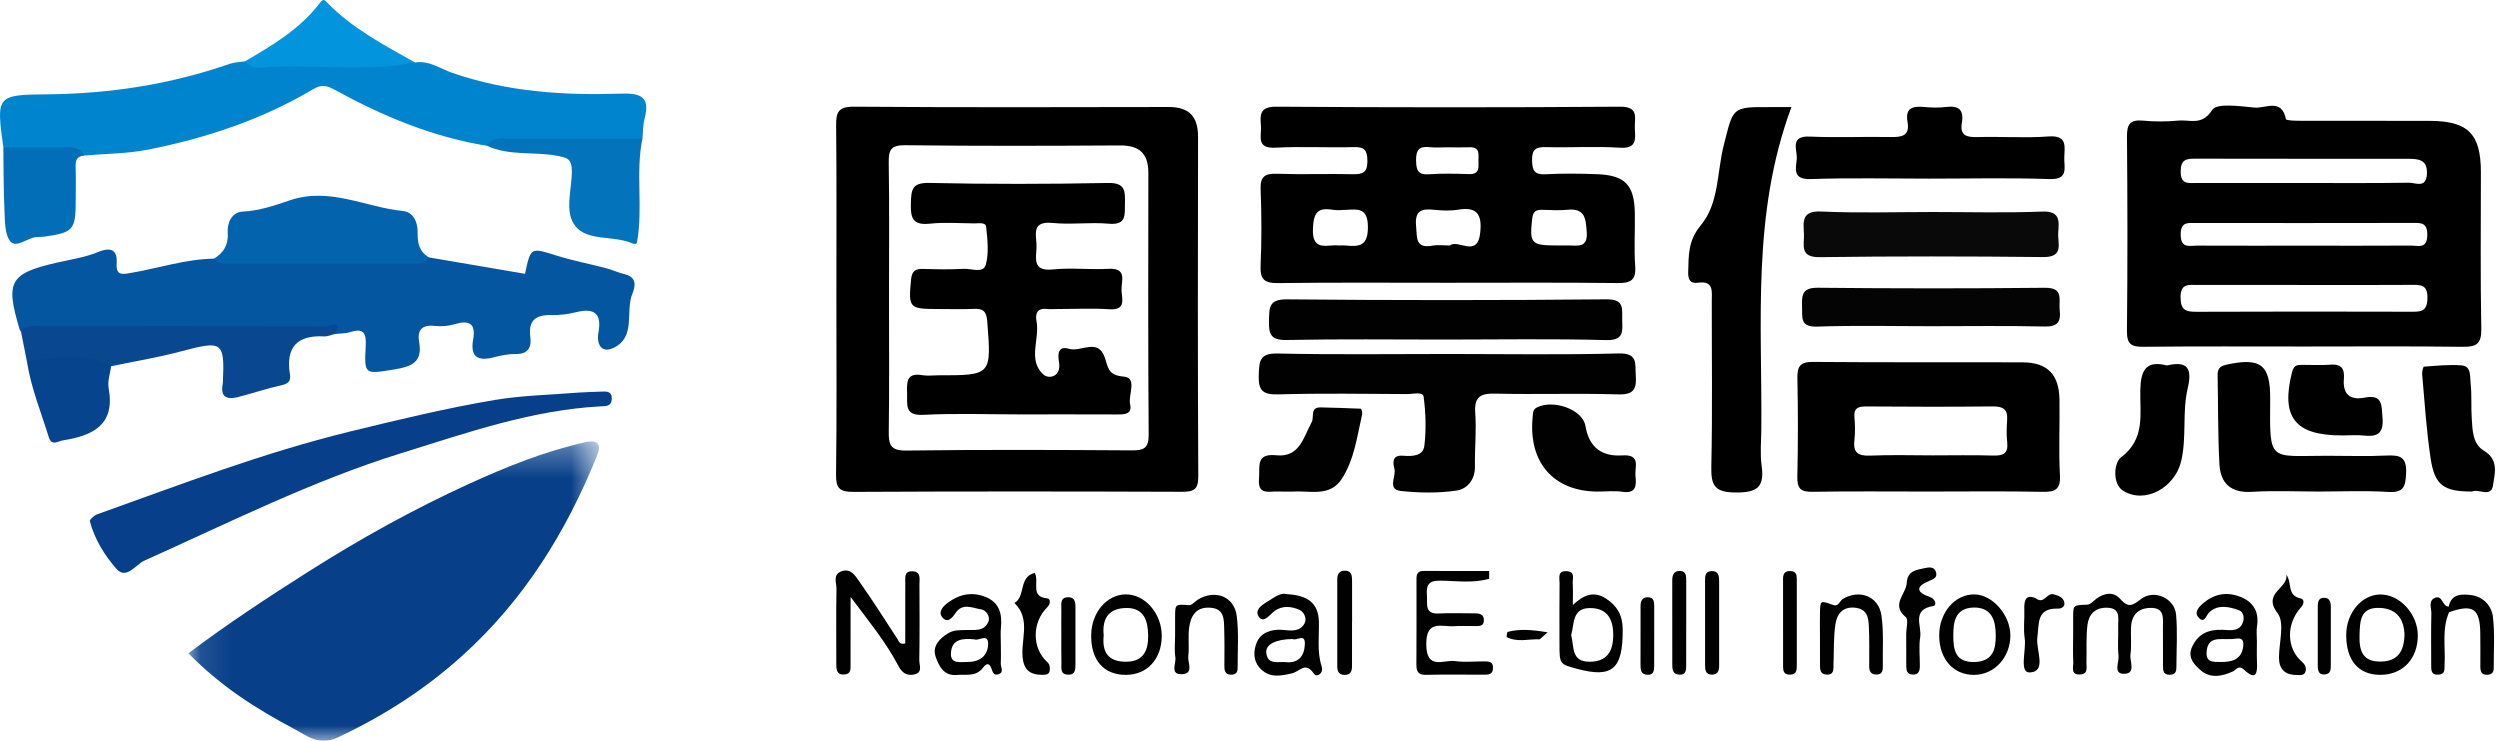 <?xml version="1.0" encoding="UTF-8"?>
<svg width="81px" height="24px" viewBox="0 0 81 24" version="1.1" xmlns="http://www.w3.org/2000/svg" xmlns:xlink="http://www.w3.org/1999/xlink">
    <!-- Generator: Sketch 60 (88103) - https://sketch.com -->
    <title>编组</title>
    <desc>Created with Sketch.</desc>
    <defs>
        <polygon id="path-1" points="0.104 0.302 13.407 0.302 13.407 10 0.104 10"></polygon>
    </defs>
    <g id="页面-1" stroke="none" stroke-width="1" fill="none" fill-rule="evenodd">
        <g id="-" transform="translate(-400, -4837)">
            <g id="编组" transform="translate(400, 4837)">
                <g transform="translate(6, 14)">
                    <mask id="mask-2" fill="white">
                        <use xlink:href="#path-1"></use>
                    </mask>
                    <g id="Clip-2"></g>
                    <path d="M0.104,7.166 C1.359,6.223 2.659,5.367 3.973,4.533 C5.656,3.464 7.396,2.498 9.21,1.67 C10.421,1.118 11.652,0.622 12.957,0.329 C13.39,0.231 13.49,0.406 13.343,0.769 C12.342,3.24 10.974,5.45 8.964,7.258 C7.757,8.345 6.434,9.189 4.971,9.882 C4.328,10.187 3.937,9.832 3.525,9.614 C2.312,8.972 1.15,8.236 0.104,7.166" id="Fill-1" fill="#073F89" mask="url(#mask-2)"></path>
                </g>
                <path d="M0.68,10.745 C0.666,10.725 0.646,10.708 0.639,10.686 C0.151,9.04 0.289,8.828 2.219,8.429 C2.547,8.361 2.865,8.297 3.176,8.166 C3.506,8.027 3.813,8.025 3.78,8.52 C3.752,8.945 3.961,8.891 4.267,8.838 C5.156,8.685 6.021,8.394 6.932,8.38 C9.256,8.249 11.579,8.313 13.904,8.341 C14.939,8.518 15.974,8.695 17.011,8.871 C17.197,8 17.192,8.016 18.037,8.282 C18.559,8.446 19.101,8.549 19.632,8.688 C19.839,8.743 20.037,8.836 20.245,8.886 C20.631,8.977 20.593,9.269 20.493,9.504 C20.247,10.087 20.624,10.918 19.874,11.274 C19.489,11.456 19.32,11.155 19.39,10.771 C19.507,10.135 19.237,9.971 18.652,10.118 C18.397,10.182 18.127,10.214 17.865,10.208 C17.36,10.197 17.11,10.376 17.183,10.921 C17.226,11.244 17.118,11.474 16.717,11.47 C16.479,11.467 16.236,11.515 16.004,11.575 C15.479,11.712 15.228,11.569 15.331,10.99 C15.421,10.482 15.2,10.362 14.734,10.503 C14.531,10.564 14.301,10.584 14.09,10.56 C13.667,10.513 13.51,10.696 13.581,11.087 C13.701,11.749 13.312,11.882 12.774,11.97 C11.814,12.126 11.799,12.15 11.849,11.211 C11.871,10.798 11.789,10.622 11.348,10.76 C11.191,10.809 11.017,10.803 10.851,10.822 C10.556,10.612 10.244,10.776 9.939,10.778 C6.948,10.803 3.957,10.784 0.966,10.788 C0.87,10.789 0.776,10.755 0.68,10.745" id="Fill-3" fill="#0556A0"></path>
                <path d="M13.444,2.025 C13.898,1.949 14.279,2.232 14.661,2.364 C16.442,2.977 18.267,3.096 20.115,3.033 C20.751,3.012 21.076,3.131 20.884,3.841 C20.829,4.047 20.837,4.27 20.816,4.484 C20.518,4.758 20.145,4.695 19.792,4.703 C18.454,4.733 17.116,4.66 15.778,4.724 C14.019,4.44 12.401,3.763 10.853,2.913 C10.584,2.765 10.417,2.729 10.144,2.891 C8.489,3.873 6.684,4.474 4.807,4.846 C4.129,4.981 3.423,4.979 2.729,5.039 C2.172,4.909 1.608,5.022 1.048,4.988 C0.721,4.967 0.383,5.01 0.108,4.773 C-0.121,3.104 -0.122,3.07 1.528,3.056 C3.555,3.038 5.525,2.735 7.441,2.069 C7.596,2.015 7.771,2.014 7.936,1.988 C9.514,1.895 11.093,1.964 12.671,1.941 C12.927,1.937 13.198,1.895 13.444,2.025" id="Fill-5" fill="#0184CE"></path>
                <path d="M58.042,3.47 C56.753,6.943 57.097,10.448 57.067,13.922 C57.064,14.308 57.023,14.7 57.076,15.079 C57.172,15.76 56.959,15.962 56.243,15.957 C55.55,15.953 55.433,15.73 55.447,15.108 C55.486,13.324 55.459,11.537 55.462,9.752 C55.462,9.438 55.53,9.087 55.016,9.16 C54.753,9.197 54.691,9.048 54.698,8.814 C54.713,8.277 54.69,7.797 55.105,7.3 C55.702,6.587 55.627,5.577 55.851,4.701 C56.163,3.48 56.098,3.463 57.343,3.47 C57.51,3.471 57.677,3.47 58.042,3.47" id="Fill-7" fill="#000000"></path>
                <path d="M46.951,11.469 C48.782,11.469 50.614,11.5 52.443,11.452 C53.081,11.436 52.972,11.784 52.999,12.167 C53.031,12.611 52.931,12.793 52.427,12.778 C51.103,12.738 49.777,12.785 48.452,12.754 C47.963,12.742 47.76,12.854 47.798,13.382 C47.84,13.956 47.778,14.537 47.788,15.115 C47.796,15.551 47.529,15.846 47.19,15.895 C46.6,15.981 45.984,15.971 45.389,15.908 C44.937,15.861 45.238,15.443 45.181,15.201 C45.14,15.024 45.075,14.738 45.451,14.765 C45.746,14.787 46.11,14.789 46.151,14.433 C46.211,13.913 46.194,13.375 46.126,12.855 C46.103,12.679 45.783,12.769 45.599,12.768 C44.202,12.761 42.804,12.738 41.408,12.778 C40.885,12.793 40.765,12.628 40.784,12.135 C40.801,11.693 40.815,11.442 41.387,11.454 C43.241,11.494 45.096,11.469 46.951,11.469" id="Fill-9" fill="#010101"></path>
                <path d="M18.752,12.719 C18.993,12.709 19.233,12.693 19.474,12.688 C19.64,12.684 19.831,12.662 19.822,12.924 C19.814,13.171 19.628,13.158 19.461,13.166 C17.216,13.286 15.124,14.024 13.002,14.682 C10.114,15.579 7.429,16.93 4.687,18.16 C4.388,18.294 4.095,18.797 3.771,18.428 C3.388,17.994 3.065,17.471 2.91,16.887 C2.897,16.837 3.047,16.701 3.143,16.666 C5.849,15.7 8.527,14.668 11.333,13.983 C12.89,13.604 14.445,13.226 16.023,12.96 C16.921,12.809 17.841,12.794 18.752,12.719" id="Fill-11" fill="#073F8A"></path>
                <path d="M46.824,11.002 C45.111,11.002 43.398,10.98 41.688,11.016 C41.172,11.026 41.105,10.829 41.115,10.395 C41.127,9.976 41.097,9.693 41.697,9.699 C45.145,9.731 48.593,9.732 52.041,9.698 C52.648,9.691 52.55,10.011 52.559,10.368 C52.571,10.746 52.614,11.035 52.032,11.019 C50.297,10.971 48.559,11.002 46.824,11.002" id="Fill-13" fill="#010101"></path>
                <path d="M62.496,5.788 C61.218,5.788 59.939,5.758 58.663,5.802 C58.08,5.822 58.183,5.47 58.214,5.16 C58.243,4.868 57.967,4.393 58.645,4.425 C59.511,4.465 60.381,4.423 61.248,4.44 C61.611,4.447 61.886,4.409 61.804,3.949 C61.724,3.495 61.971,3.432 62.337,3.466 C62.577,3.489 62.822,3.495 63.06,3.465 C63.472,3.413 63.635,3.57 63.564,3.978 C63.493,4.389 63.715,4.451 64.065,4.441 C64.836,4.42 65.611,4.477 66.379,4.421 C66.996,4.376 66.891,4.755 66.883,5.105 C66.874,5.434 67.031,5.824 66.402,5.802 C65.101,5.756 63.798,5.788 62.496,5.788" id="Fill-15" fill="#000000"></path>
                <path d="M13.903,8.341 C13.794,8.55 13.597,8.539 13.405,8.539 C11.396,8.54 9.389,8.54 7.38,8.54 C7.213,8.54 7.042,8.546 6.933,8.38 C7.245,8.191 7.404,7.936 7.378,7.548 C7.354,7.21 7.518,6.873 7.862,6.856 C8.403,6.83 8.909,6.654 9.393,6.49 C10.684,6.053 11.835,6.715 13.05,6.835 C13.402,6.869 13.539,7.207 13.531,7.545 C13.525,7.88 13.589,8.164 13.903,8.341" id="Fill-17" fill="#0463AD"></path>
                <path d="M62.622,6.869 C63.805,6.869 64.988,6.902 66.169,6.855 C66.767,6.831 66.712,7.18 66.686,7.542 C66.662,7.877 66.889,8.337 66.198,8.329 C63.786,8.303 61.372,8.299 58.959,8.332 C58.289,8.341 58.465,7.927 58.448,7.577 C58.428,7.183 58.365,6.825 59.003,6.853 C60.207,6.908 61.415,6.869 62.622,6.869" id="Fill-19" fill="#090909"></path>
                <path d="M75.129,15.926 C74.405,15.926 73.678,15.891 72.957,15.936 C72.283,15.978 71.944,15.66 71.91,15.046 C71.857,14.084 71.87,13.118 71.851,12.155 C71.847,11.957 71.917,11.864 72.128,11.818 C73.243,11.571 73.564,11.808 73.554,12.935 C73.537,14.995 73.499,14.77 75.384,14.767 C76.036,14.766 76.689,14.791 77.339,14.759 C77.777,14.738 77.981,14.819 77.958,15.33 C77.94,15.77 77.879,15.971 77.373,15.939 C76.628,15.89 75.877,15.926 75.129,15.926" id="Fill-21" fill="#000000"></path>
                <path d="M0.68,10.745 C0.853,10.508 1.109,10.569 1.342,10.569 C4.418,10.566 7.494,10.564 10.57,10.58 C10.642,10.581 11.131,10.326 10.851,10.822 C10.735,10.849 10.617,10.905 10.502,10.899 C9.618,10.853 9.253,11.259 9.395,12.133 C9.425,12.315 9.368,12.426 9.144,12.475 C8.655,12.582 8.178,12.748 7.691,12.87 C7.336,12.958 7.13,12.846 7.218,12.433 C7.223,12.41 7.222,12.386 7.223,12.362 C7.279,11.067 7.204,11.028 5.877,11.382 C5.129,11.581 4.361,11.707 3.601,11.866 C2.696,11.755 1.778,11.897 0.875,11.726 C0.81,11.399 0.745,11.072 0.68,10.745" id="Fill-23" fill="#094791"></path>
                <path d="M62.555,10.569 C61.328,10.569 60.099,10.539 58.874,10.582 C58.321,10.602 58.397,10.291 58.387,9.952 C58.376,9.586 58.369,9.318 58.892,9.323 C61.346,9.348 63.801,9.35 66.254,9.324 C66.881,9.317 66.696,9.715 66.734,10.041 C66.78,10.43 66.668,10.589 66.236,10.579 C65.01,10.55 63.782,10.569 62.555,10.569" id="Fill-25" fill="#040404"></path>
                <path d="M15.778,4.724 C15.97,4.421 16.277,4.485 16.559,4.485 C17.978,4.483 19.397,4.484 20.816,4.484 C20.585,5.589 20.842,6.717 20.638,7.863 C20.591,7.939 20.493,7.887 20.415,7.857 C19.831,7.637 19.043,7.804 18.655,7.342 C18.266,6.878 18.534,6.144 18.528,5.531 C18.525,5.137 18.368,5.105 18.027,5.043 C17.28,4.908 16.493,5.057 15.778,4.724" id="Fill-27" fill="#0373BC"></path>
                <path d="M0.108,4.773 C0.753,4.773 1.398,4.775 2.043,4.773 C2.308,4.773 2.578,4.751 2.73,5.04 C2.528,5.058 2.443,5.16 2.45,5.369 C2.462,5.73 2.454,6.091 2.454,6.452 C2.455,7.456 2.386,7.537 1.412,7.67 C1.341,7.68 1.268,7.675 1.196,7.679 C0.894,7.696 0.539,8.045 0.345,7.83 C0.154,7.619 0.163,7.196 0.147,6.863 C0.112,6.168 0.118,5.47 0.108,4.773" id="Fill-29" fill="#036EB8"></path>
                <path d="M80.093,15.926 C79.175,15.926 78.885,15.726 78.752,14.851 C78.615,13.951 78.561,13.039 78.478,12.131 C78.469,12.046 78.51,11.882 78.535,11.88 C78.939,11.85 79.346,11.808 79.746,11.837 C80.078,11.86 80.023,12.195 80.047,12.407 C80.091,12.788 80.058,13.176 80.085,13.56 C80.109,13.943 80.114,14.385 80.475,14.6 C80.978,14.9 80.826,15.359 80.772,15.732 C80.713,16.133 80.29,15.825 80.093,15.926" id="Fill-31" fill="#010101"></path>
                <path d="M70.208,11.841 C70.903,11.679 71.029,11.955 70.879,12.596 C70.699,13.365 70.856,14.177 70.666,14.957 C70.461,15.802 69.491,16.345 68.784,15.896 C68.43,15.671 68.498,14.985 68.717,14.821 C69.515,14.224 69.331,13.416 69.346,12.653 C69.357,12.038 69.499,11.657 70.208,11.841" id="Fill-33" fill="#000000"></path>
                <path d="M51.773,15.927 C50.336,15.927 49.508,14.979 49.659,13.505 C49.671,13.389 49.656,13.274 49.791,13.204 C50.316,12.932 51.277,13.258 51.368,13.8 C51.487,14.515 51.915,14.797 52.562,14.755 C53.176,14.716 52.96,15.13 52.989,15.415 C53.019,15.717 53.026,16.002 52.565,15.934 C52.306,15.895 52.037,15.927 51.773,15.927" id="Fill-35" fill="#010101"></path>
                <path d="M13.444,2.025 C11.929,2.324 10.398,2.105 8.876,2.157 C8.564,2.168 8.2,2.307 7.936,1.988 C8.833,1.466 9.726,0.938 10.366,0.091 C10.473,-0.051 10.511,-0.009 10.612,0.095 C11.423,0.931 12.447,1.459 13.444,2.025" id="Fill-37" fill="#0294DD"></path>
                <path d="M41.9,15.927 C41.732,15.927 41.563,15.931 41.395,15.925 C41.109,15.915 40.742,16.049 40.792,15.508 C40.828,15.12 40.669,14.68 41.358,14.751 C42.108,14.826 42.232,14.168 42.5,13.675 C42.587,13.517 42.434,13.188 42.796,13.2 C43.227,13.213 43.657,13.22 44.088,13.242 C44.108,13.242 44.147,13.366 44.134,13.422 C43.97,14.134 43.883,14.88 43.478,15.509 C43.091,16.111 42.454,15.892 41.9,15.927" id="Fill-39" fill="#010101"></path>
                <path d="M0.875,11.726 C1.795,11.555 2.713,11.419 3.601,11.866 C3.571,12.103 3.479,12.351 3.52,12.575 C3.74,13.775 3.005,14.113 2.045,14.267 C1.879,14.293 1.673,14.464 1.581,14.165 C1.331,13.356 1.006,12.569 0.875,11.726" id="Fill-41" fill="#07448E"></path>
                <path d="M75.924,14.107 L75.853,14.107 C74.346,14.104 73.894,13.506 74.264,12.048 C74.326,11.805 74.463,11.823 74.627,11.822 C74.915,11.819 75.207,11.84 75.493,11.816 C75.846,11.785 75.971,11.931 75.942,12.27 C75.9,12.757 76.124,12.978 76.614,12.883 C77.207,12.768 77.162,13.133 77.194,13.548 C77.233,14.068 77.004,14.158 76.573,14.111 C76.361,14.088 76.141,14.107 75.924,14.107" id="Fill-43" fill="#000000"></path>
                <path d="M27.559,19.341 C27.559,20.184 27.56,20.859 27.558,21.533 C27.558,21.674 27.575,21.834 27.367,21.853 C27.127,21.876 27.095,21.723 27.096,21.535 C27.097,20.716 27.087,19.896 27.102,19.076 C27.105,18.884 26.971,18.62 27.262,18.511 C27.562,18.399 27.711,18.654 27.835,18.831 C28.267,19.442 28.668,20.075 29.076,20.702 C29.126,20.779 29.132,20.891 29.33,20.849 C29.33,20.203 29.328,19.539 29.331,18.876 C29.332,18.715 29.294,18.508 29.549,18.509 C29.851,18.511 29.789,18.751 29.79,18.932 C29.794,19.752 29.799,20.572 29.785,21.392 C29.783,21.553 29.912,21.801 29.604,21.856 C29.354,21.9 29.217,21.784 29.1,21.562 C28.704,20.806 28.166,20.149 27.559,19.341" id="Fill-45" fill="#010101"></path>
                <path d="M67.17,20.581 C67.17,20.388 67.169,20.196 67.17,20.003 C67.172,19.597 67.173,19.608 67.635,19.591 C67.734,19.587 67.83,19.467 67.925,19.397 C68.19,19.203 68.489,19.164 68.704,19.414 C68.967,19.72 69.118,19.6 69.374,19.405 C69.795,19.085 70.459,19.382 70.505,19.914 C70.554,20.462 70.518,21.019 70.516,21.572 C70.515,21.718 70.516,21.86 70.301,21.862 C70.086,21.864 70.082,21.724 70.081,21.577 C70.079,21.168 70.083,20.759 70.079,20.35 C70.077,20.044 70.151,19.676 69.656,19.696 C69.253,19.712 69.057,19.95 69.044,20.341 C69.033,20.629 69.067,20.922 69.027,21.206 C68.995,21.427 69.224,21.836 68.808,21.831 C68.461,21.827 68.664,21.45 68.641,21.246 C68.606,20.936 68.639,20.621 68.629,20.308 C68.621,20.038 68.729,19.695 68.256,19.69 C67.87,19.685 67.676,19.92 67.634,20.243 C67.583,20.646 67.615,21.059 67.601,21.468 C67.596,21.621 67.666,21.833 67.407,21.852 C67.071,21.876 67.184,21.61 67.174,21.447 C67.158,21.159 67.17,20.87 67.17,20.581" id="Fill-47" fill="#010101"></path>
                <path d="M48.249,18.751 C47.725,18.906 47.18,18.817 46.647,18.813 C46.263,18.81 46.208,18.985 46.233,19.296 C46.255,19.569 46.141,19.905 46.626,19.877 C47.011,19.855 47.397,19.874 47.783,19.873 C47.94,19.873 48.08,19.902 48.078,20.097 C48.076,20.313 47.902,20.28 47.766,20.284 C47.549,20.289 47.332,20.272 47.116,20.288 C46.716,20.318 46.204,20.063 46.211,20.878 C46.218,21.732 46.784,21.365 47.148,21.419 C47.454,21.464 47.773,21.427 48.086,21.429 C48.232,21.431 48.378,21.426 48.374,21.644 C48.37,21.856 48.23,21.859 48.082,21.86 C47.455,21.86 46.828,21.85 46.202,21.865 C45.93,21.871 45.889,21.739 45.891,21.513 C45.898,20.622 45.894,19.73 45.894,18.839 C45.893,18.667 45.877,18.495 46.137,18.498 C46.841,18.503 47.545,18.5 48.249,18.5 C48.249,18.584 48.249,18.668 48.249,18.751" id="Fill-49" fill="#010101"></path>
                <path d="M58.967,20.603 C58.966,20.338 58.96,20.074 58.968,19.809 C58.979,19.46 58.987,19.453 59.381,19.597 C59.582,19.67 59.597,19.474 59.702,19.41 C60.246,19.08 60.871,19.316 60.96,19.947 C61.036,20.491 60.995,21.051 61.003,21.603 C61.005,21.728 60.979,21.844 60.82,21.854 C60.637,21.866 60.562,21.77 60.562,21.597 C60.561,21.164 60.572,20.73 60.551,20.298 C60.538,20.01 60.499,19.728 60.098,19.689 C59.686,19.65 59.518,19.911 59.469,20.219 C59.403,20.643 59.424,21.081 59.406,21.512 C59.399,21.675 59.437,21.876 59.17,21.856 C58.972,21.841 58.968,21.688 58.968,21.541 C58.967,21.228 58.967,20.915 58.967,20.603" id="Fill-51" fill="#010101"></path>
                <path d="M38.073,20.579 C38.073,20.386 38.072,20.194 38.073,20.001 C38.075,19.563 38.074,19.576 38.528,19.607 C38.618,19.614 38.716,19.484 38.815,19.425 C39.371,19.09 39.989,19.324 40.07,19.954 C40.14,20.499 40.097,21.06 40.1,21.614 C40.1,21.735 40.085,21.848 39.917,21.858 C39.722,21.871 39.67,21.766 39.67,21.599 C39.671,21.189 39.677,20.779 39.664,20.37 C39.654,20.065 39.671,19.729 39.228,19.691 C38.761,19.651 38.582,19.945 38.529,20.328 C38.486,20.635 38.538,20.956 38.5,21.265 C38.476,21.466 38.688,21.82 38.308,21.843 C37.889,21.868 38.113,21.494 38.082,21.301 C38.044,21.065 38.073,20.82 38.073,20.579" id="Fill-53" fill="#010101"></path>
                <path d="M43.806,20.138 C43.806,20.618 43.807,21.099 43.805,21.579 C43.805,21.733 43.769,21.865 43.574,21.867 C43.386,21.87 43.327,21.756 43.327,21.593 C43.326,20.656 43.326,19.72 43.327,18.783 C43.327,18.625 43.376,18.494 43.56,18.49 C43.808,18.484 43.806,18.671 43.807,18.841 C43.81,19.273 43.808,19.705 43.808,20.138 L43.806,20.138 Z" id="Fill-55" fill="#010101"></path>
                <path d="M61.976,21.857 C61.774,21.852 61.763,21.709 61.763,21.559 C61.762,21.224 61.761,20.889 61.761,20.553 C61.76,20.361 61.841,20.073 61.746,19.995 C61.254,19.583 61.761,19.25 61.779,18.885 C61.799,18.488 62.096,18.465 62.363,18.407 C62.489,18.379 62.669,18.35 62.725,18.532 C62.777,18.702 62.668,18.757 62.51,18.82 C62.067,18.997 62.074,19.19 62.535,19.346 C62.7,19.402 62.771,19.613 62.631,19.636 C61.924,19.753 62.271,20.283 62.215,20.636 C62.167,20.94 62.204,21.257 62.203,21.568 C62.203,21.725 62.176,21.859 61.976,21.857" id="Fill-57" fill="#010101"></path>
                <path d="M74.076,18.616 C74.28,18.898 74.08,19.29 74.545,19.39 C74.65,19.412 74.67,19.547 74.557,19.672 C74.064,20.212 74.078,21.009 74.583,21.442 C74.69,21.534 74.732,21.64 74.701,21.753 C74.66,21.901 74.514,21.87 74.399,21.869 C74.015,21.864 73.834,21.669 73.839,21.284 C73.845,20.802 74.028,20.174 73.795,19.87 C73.282,19.201 74.159,19.066 74.076,18.616" id="Fill-59" fill="#010101"></path>
                <path d="M33.526,18.562 C33.684,18.865 33.36,19.337 33.937,19.388 C34.025,19.395 34.056,19.553 33.938,19.668 C33.434,20.158 33.429,20.995 33.927,21.447 C34.013,21.525 34.017,21.601 34.014,21.694 C34.008,21.866 33.882,21.864 33.761,21.864 C33.44,21.863 33.212,21.757 33.147,21.397 C33.034,20.78 33.435,20.085 32.868,19.537 C33.24,19.324 32.99,18.695 33.526,18.562" id="Fill-61" fill="#010101"></path>
                <path d="M58.217,20.195 C58.217,20.654 58.218,21.113 58.217,21.57 C58.216,21.72 58.205,21.855 57.994,21.859 C57.78,21.86 57.772,21.721 57.772,21.573 C57.77,20.633 57.772,19.692 57.771,18.75 C57.771,18.576 57.84,18.488 58.028,18.503 C58.19,18.517 58.216,18.622 58.216,18.747 C58.217,19.23 58.217,19.712 58.217,20.195" id="Fill-63" fill="#010101"></path>
                <path d="M54.633,20.22 C54.633,20.652 54.635,21.084 54.632,21.516 C54.63,21.682 54.654,21.877 54.391,21.856 C54.197,21.84 54.182,21.692 54.182,21.543 C54.181,20.632 54.182,19.72 54.181,18.808 C54.181,18.65 54.217,18.509 54.4,18.5 C54.654,18.488 54.632,18.686 54.633,18.852 C54.633,19.308 54.633,19.764 54.633,20.22" id="Fill-65" fill="#010101"></path>
                <path d="M55.7,20.204 C55.7,20.66 55.7,21.116 55.7,21.572 C55.7,21.732 55.655,21.86 55.463,21.858 C55.264,21.856 55.246,21.712 55.245,21.561 C55.244,20.649 55.244,19.737 55.244,18.824 C55.244,18.681 55.239,18.52 55.438,18.505 C55.675,18.487 55.701,18.654 55.7,18.835 C55.7,19.291 55.7,19.747 55.7,20.204" id="Fill-67" fill="#010101"></path>
                <path d="M65.947,19.377 C66.234,19.607 66.314,19.189 66.538,19.256 C66.683,19.299 66.825,19.339 66.876,19.485 C66.93,19.637 66.803,19.723 66.683,19.719 C65.978,19.697 66.072,20.193 66.01,20.654 C65.957,21.054 66.323,21.749 65.779,21.787 C65.403,21.813 65.659,21.071 65.6,20.679 C65.553,20.372 65.599,20.053 65.588,19.739 C65.579,19.449 65.633,19.254 65.947,19.377" id="Fill-69" fill="#010101"></path>
                <path d="M79.338,19.654 C79.424,19.231 79.765,19.245 80.064,19.281 C80.456,19.33 80.726,19.624 80.77,19.983 C80.836,20.526 80.795,21.081 80.797,21.632 C80.798,21.761 80.759,21.853 80.6,21.862 C80.398,21.873 80.362,21.758 80.363,21.596 C80.364,21.237 80.366,20.878 80.361,20.519 C80.351,19.715 80.123,19.562 79.35,19.836 C79.312,19.798 79.297,19.758 79.306,19.717 C79.316,19.675 79.326,19.654 79.338,19.654" id="Fill-71" fill="#010101"></path>
                <path d="M79.338,19.654 L79.35,19.836 C79.11,20.387 79.238,20.97 79.204,21.54 C79.196,21.674 79.237,21.836 79.021,21.857 C78.759,21.883 78.771,21.706 78.771,21.535 C78.771,20.982 78.762,20.429 78.776,19.877 C78.78,19.702 78.664,19.46 78.902,19.367 C79.142,19.274 79.126,19.654 79.338,19.654" id="Fill-73" fill="#010101"></path>
                <path d="M34.387,20.557 C34.387,20.295 34.382,20.032 34.388,19.77 C34.392,19.59 34.33,19.342 34.626,19.351 C34.851,19.358 34.846,19.558 34.845,19.729 C34.845,20.326 34.845,20.923 34.845,21.519 C34.845,21.693 34.842,21.871 34.598,21.859 C34.343,21.847 34.393,21.643 34.39,21.488 C34.383,21.178 34.388,20.868 34.387,20.557" id="Fill-75" fill="#010101"></path>
                <path d="M53.596,20.582 C53.596,20.915 53.597,21.249 53.595,21.583 C53.595,21.734 53.577,21.874 53.37,21.862 C53.175,21.851 53.153,21.717 53.153,21.565 C53.154,20.921 53.154,20.277 53.154,19.633 C53.153,19.47 53.21,19.35 53.39,19.351 C53.593,19.352 53.595,19.507 53.596,19.652 C53.597,19.962 53.596,20.272 53.596,20.582" id="Fill-77" fill="#010101"></path>
                <path d="M75.519,20.663 C75.519,20.952 75.521,21.241 75.518,21.53 C75.517,21.672 75.529,21.835 75.326,21.852 C75.124,21.869 75.096,21.728 75.096,21.572 C75.096,20.921 75.095,20.271 75.096,19.621 C75.097,19.492 75.132,19.374 75.283,19.368 C75.473,19.359 75.518,19.494 75.519,19.651 C75.52,19.988 75.519,20.326 75.519,20.663" id="Fill-79" fill="#010101"></path>
                <path d="M50.144,20.488 C49.942,20.658 49.905,20.715 49.871,20.714 C49.519,20.702 49.158,20.818 48.821,20.643 C48.804,20.634 48.827,20.479 48.852,20.472 C49.235,20.375 49.612,20.398 50.144,20.488" id="Fill-81" fill="#010101"></path>
                <path d="M78.102,10.1 C75.793,10.094 73.485,10.092 71.177,10.102 C70.84,10.103 70.657,10.068 70.65,9.647 C70.643,9.178 70.908,9.231 71.2,9.232 C72.354,9.235 73.509,9.233 74.663,9.233 C75.817,9.233 76.971,9.239 78.125,9.23 C78.44,9.228 78.66,9.223 78.649,9.669 C78.639,10.113 78.414,10.101 78.102,10.1 M78.644,7.618 C78.638,8.079 78.342,7.955 78.108,7.957 C76.978,7.964 75.849,7.96 74.718,7.96 C73.54,7.96 72.362,7.963 71.184,7.958 C70.943,7.957 70.659,8.06 70.654,7.607 C70.649,7.179 70.889,7.225 71.158,7.225 C73.491,7.227 75.823,7.228 78.155,7.223 C78.44,7.222 78.65,7.204 78.644,7.618 M71.144,5.141 C73.436,5.147 75.729,5.143 78.023,5.145 C78.352,5.146 78.658,5.166 78.632,5.639 C78.606,6.116 78.258,5.916 78.049,5.92 C76.891,5.938 75.731,5.929 74.573,5.929 C73.438,5.929 72.304,5.928 71.169,5.929 C70.906,5.929 70.651,5.987 70.654,5.553 C70.656,5.158 70.844,5.14 71.144,5.141 M80.381,5.584 C80.38,4.339 79.97,3.921 78.727,3.916 C77.33,3.912 75.933,3.917 74.535,3.913 C74.371,3.913 74.074,3.907 74.064,3.859 C73.926,3.173 73.397,3.517 73.052,3.486 C72.58,3.443 71.822,3.331 71.677,3.56 C71.344,4.084 70.953,3.871 70.582,3.907 C70.2,3.944 69.809,3.944 69.427,3.908 C69.004,3.869 68.911,4.035 68.914,4.433 C68.932,6.529 68.935,8.626 68.913,10.722 C68.908,11.149 69.053,11.24 69.447,11.236 C71.182,11.217 72.917,11.227 74.652,11.227 C76.363,11.227 78.074,11.213 79.785,11.237 C80.245,11.244 80.403,11.138 80.394,10.644 C80.361,8.958 80.382,7.27 80.381,5.584" id="Fill-83" fill="#000000"></path>
                <path d="M36.677,14.592 C34.24,14.576 31.802,14.566 29.366,14.598 C28.841,14.605 28.79,14.399 28.796,13.97 C28.817,12.546 28.804,11.123 28.804,9.698 C28.804,8.226 28.818,6.755 28.795,5.282 C28.789,4.872 28.848,4.699 29.33,4.705 C31.646,4.734 33.963,4.726 36.28,4.712 C36.92,4.707 37.209,4.974 37.207,5.612 C37.202,8.435 37.197,11.259 37.217,14.082 C37.22,14.515 37.069,14.595 36.677,14.592 M38.817,4.436 C38.818,3.78 38.535,3.466 37.868,3.467 C34.467,3.474 31.065,3.482 27.664,3.457 C27.15,3.454 27.086,3.646 27.091,4.08 C27.11,5.939 27.099,7.796 27.099,9.655 C27.099,11.559 27.114,13.466 27.088,15.371 C27.082,15.816 27.198,15.938 27.647,15.937 C31.194,15.918 34.74,15.921 38.286,15.934 C38.666,15.934 38.827,15.876 38.824,15.437 C38.806,11.77 38.809,8.102 38.817,4.436" id="Fill-85" fill="#000000"></path>
                <path d="M50.823,7.953 C50.703,7.952 50.583,7.953 50.463,7.953 C49.6,7.953 49.558,7.89 49.641,7.099 C49.67,6.828 49.781,6.79 50.001,6.799 C50.264,6.808 50.531,6.822 50.792,6.796 C51.358,6.742 51.379,7.086 51.41,7.516 C51.448,8.036 51.127,7.956 50.823,7.953 M47.96,7.533 C47.873,8.382 47.233,7.733 46.981,7.953 C46.756,7.953 46.584,7.927 46.422,7.957 C45.849,8.066 45.917,7.698 45.881,7.325 C45.835,6.843 46.039,6.751 46.451,6.796 C46.711,6.824 46.983,6.836 47.24,6.794 C47.86,6.691 48.02,6.948 47.96,7.533 M43.596,7.954 C43.526,7.947 43.453,7.953 43.382,7.954 C43.016,7.908 42.505,8.18 42.539,7.403 C42.561,6.896 42.685,6.715 43.179,6.797 C43.319,6.82 43.465,6.806 43.608,6.799 C43.998,6.781 44.313,6.726 44.32,7.344 C44.326,7.963 44.051,8.003 43.596,7.954 M46.328,4.769 C46.516,4.79 46.709,4.773 46.9,4.773 C47.138,4.773 47.377,4.781 47.615,4.772 C47.962,4.759 47.899,5.005 47.902,5.211 C47.906,5.426 47.94,5.651 47.601,5.641 C47.173,5.629 46.741,5.614 46.315,5.646 C45.95,5.674 45.886,5.527 45.881,5.198 C45.875,4.844 45.992,4.73 46.328,4.769 M52.98,8.616 C52.939,8.04 52.98,7.458 52.968,6.88 C52.948,5.988 52.644,5.677 51.744,5.644 C51.19,5.623 50.634,5.616 50.081,5.646 C49.716,5.666 49.647,5.53 49.639,5.194 C49.631,4.823 49.776,4.759 50.101,4.767 C50.896,4.787 51.695,4.736 52.487,4.786 C53.044,4.822 52.985,4.498 52.969,4.159 C52.954,3.831 53.12,3.453 52.49,3.457 C48.776,3.484 45.062,3.482 41.349,3.457 C40.818,3.453 40.824,3.715 40.854,4.075 C40.88,4.395 40.684,4.821 41.327,4.785 C42.169,4.739 43.015,4.79 43.858,4.766 C44.212,4.756 44.301,4.869 44.304,5.215 C44.307,5.587 44.159,5.651 43.836,5.644 C43.016,5.626 42.196,5.658 41.377,5.63 C40.976,5.616 40.827,5.723 40.844,6.146 C40.877,6.965 40.879,7.787 40.843,8.605 C40.823,9.057 40.968,9.178 41.411,9.172 C43.243,9.149 45.076,9.162 46.908,9.162 C48.741,9.162 50.574,9.15 52.406,9.171 C52.836,9.177 53.014,9.08 52.98,8.616" id="Fill-87" fill="#000000"></path>
                <path d="M64.57,14.76 C63.92,14.74 63.272,14.754 62.623,14.754 C61.95,14.754 61.276,14.732 60.603,14.762 C60.202,14.781 60.031,14.666 60.083,14.249 C60.111,14.012 60.105,13.767 60.084,13.529 C60.057,13.237 60.184,13.167 60.456,13.169 C61.827,13.18 63.197,13.183 64.567,13.168 C64.903,13.164 65.058,13.264 65.031,13.614 C65.014,13.853 65.007,14.096 65.034,14.334 C65.073,14.706 64.891,14.77 64.57,14.76 M66.742,15.394 C66.698,14.578 66.74,13.758 66.727,12.939 C66.713,12.134 66.335,11.744 65.538,11.74 C63.276,11.73 61.011,11.747 58.748,11.726 C58.316,11.722 58.227,11.877 58.236,12.269 C58.258,13.328 58.258,14.388 58.234,15.447 C58.225,15.829 58.343,15.941 58.721,15.934 C59.974,15.913 61.227,15.926 62.478,15.926 C63.706,15.926 64.936,15.91 66.162,15.935 C66.578,15.943 66.767,15.875 66.742,15.394" id="Fill-89" fill="#000000"></path>
                <path d="M72.679,20.951 C72.623,21.381 72.296,21.456 71.934,21.448 C71.721,21.443 71.473,21.472 71.493,21.133 C71.524,20.607 71.922,20.724 72.242,20.705 C72.42,20.733 72.731,20.551 72.679,20.951 M73.124,20.786 C73.124,20.618 73.102,20.446 73.128,20.282 C73.197,19.842 73.023,19.526 72.633,19.356 C72.209,19.172 71.792,19.214 71.416,19.517 C71.259,19.644 71.088,19.822 71.213,19.98 C71.425,20.249 71.467,19.935 71.594,19.824 C71.875,19.578 72.223,19.659 72.537,19.768 C72.68,19.817 72.723,20.001 72.677,20.144 C72.567,20.485 72.253,20.413 72.01,20.406 C71.557,20.392 71.223,20.526 71.023,20.959 C70.861,21.311 71.108,21.544 71.295,21.711 C71.603,21.987 71.99,21.922 72.358,21.748 C72.453,21.702 72.53,21.532 72.708,21.699 C73.116,22.082 73.142,21.784 73.126,21.435 C73.116,21.22 73.124,21.003 73.124,20.786" id="Fill-91" fill="#010101"></path>
                <path d="M31.329,21.448 C31.112,21.445 30.787,21.524 30.81,21.155 C30.839,20.703 31.188,20.678 31.571,20.715 C31.698,20.784 32.036,20.488 32.015,20.892 C31.994,21.28 31.704,21.456 31.329,21.448 M32.425,21.492 C32.435,21.277 32.428,21.061 32.427,20.845 C32.427,20.677 32.413,20.506 32.43,20.34 C32.475,19.901 32.386,19.524 31.937,19.343 C31.501,19.166 31.092,19.248 30.715,19.524 C30.552,19.645 30.393,19.82 30.521,19.988 C30.689,20.21 30.842,20.035 30.958,19.863 C31.188,19.52 31.515,19.703 31.793,19.745 C31.958,19.77 32.089,19.983 32.026,20.14 C31.893,20.471 31.562,20.404 31.282,20.413 C31.091,20.419 30.902,20.407 30.725,20.515 C30.432,20.689 30.202,20.948 30.313,21.27 C30.412,21.558 30.567,21.912 31.011,21.869 C31.289,21.841 31.584,21.931 31.816,21.674 C31.872,21.611 32.012,21.381 32.117,21.645 C32.164,21.762 32.18,21.89 32.334,21.849 C32.55,21.794 32.419,21.616 32.425,21.492" id="Fill-93" fill="#010101"></path>
                <path d="M51.512,21.44 C50.89,21.447 51.009,20.947 50.906,20.58 C51.011,20.215 50.929,19.7 51.519,19.701 C52.097,19.702 52.279,20.089 52.268,20.614 C52.257,21.115 52.062,21.434 51.512,21.44 M52.031,19.392 C51.647,19.142 51.311,19.269 50.96,19.602 C50.96,19.322 50.97,19.108 50.956,18.897 C50.946,18.75 51.047,18.532 50.775,18.508 C50.448,18.479 50.532,18.731 50.53,18.9 C50.522,19.549 50.527,20.198 50.527,20.846 C50.527,21.516 50.527,21.516 51.084,21.667 C52.249,21.983 52.583,21.675 52.576,20.388 C52.573,19.922 52.388,19.626 52.031,19.392" id="Fill-95" fill="#010101"></path>
                <path d="M41.651,21.453 C41.414,21.428 41.079,21.554 41.028,21.162 C40.992,20.882 41.321,20.714 41.879,20.704 C41.999,20.781 42.294,20.495 42.277,20.876 C42.26,21.26 42.068,21.497 41.651,21.453 M42.821,21.587 C42.668,21.116 42.743,20.634 42.733,20.157 C42.719,19.515 42.347,19.286 41.678,19.249 C41.536,19.198 41.328,19.322 41.162,19.431 C40.974,19.553 40.616,19.723 40.783,19.979 C40.936,20.213 41.129,19.923 41.297,19.797 C41.545,19.61 41.85,19.645 42.109,19.762 C42.239,19.821 42.356,20.031 42.267,20.198 C42.113,20.486 41.81,20.43 41.556,20.408 C41.183,20.376 40.847,20.505 40.72,20.813 C40.615,21.066 40.579,21.413 40.853,21.68 C41.165,21.984 41.528,21.89 41.862,21.816 C42.109,21.761 42.3,21.414 42.572,21.832 C42.652,21.956 42.899,21.826 42.821,21.587" id="Fill-97" fill="#010101"></path>
                <path d="M77.137,21.435 C76.542,21.443 76.434,21.079 76.449,20.582 C76.462,20.121 76.47,19.67 77.103,19.696 C77.662,19.719 77.891,20.067 77.906,20.57 C77.891,21.097 77.693,21.427 77.137,21.435 M77.112,19.261 C76.511,19.273 76.017,19.866 76.017,20.578 C76.018,21.396 76.41,21.859 77.109,21.865 C77.839,21.871 78.335,21.356 78.337,20.592 C78.339,19.894 77.745,19.249 77.112,19.261" id="Fill-99" fill="#010101"></path>
                <path d="M63.99,21.449 C63.343,21.474 63.288,21.037 63.287,20.603 C63.287,20.176 63.328,19.704 63.943,19.684 C64.561,19.672 64.657,20.148 64.662,20.563 C64.666,20.964 64.616,21.425 63.99,21.449 M63.978,19.259 C63.335,19.247 62.82,19.855 62.83,20.612 C62.841,21.368 63.299,21.873 63.969,21.866 C64.62,21.859 65.133,21.3 65.136,20.592 C65.139,19.934 64.562,19.269 63.978,19.259" id="Fill-101" fill="#010101"></path>
                <path d="M36.497,21.44 C35.893,21.447 35.703,21.116 35.76,20.586 C35.699,20.009 35.952,19.696 36.515,19.699 C37.085,19.702 37.192,20.144 37.2,20.58 C37.207,21.032 37.08,21.433 36.497,21.44 M36.467,19.258 C35.86,19.268 35.373,19.836 35.355,20.555 C35.335,21.381 35.757,21.871 36.485,21.866 C37.167,21.862 37.633,21.358 37.641,20.617 C37.648,19.884 37.099,19.248 36.467,19.258" id="Fill-103" fill="#010101"></path>
                <path d="M33.027,13.426 C31.989,13.426 30.949,13.387 29.915,13.441 C29.312,13.472 29.397,13.127 29.39,12.763 C29.384,12.412 29.342,12.062 29.884,12.156 C30.048,12.184 30.221,12.16 30.39,12.16 C32.134,12.16 32.123,12.161 31.986,10.405 C31.961,10.075 31.844,9.996 31.549,10.008 C31.164,10.025 30.777,10.012 30.391,10.012 C29.449,10.012 29.431,9.975 29.518,9.061 C29.547,8.76 29.67,8.707 29.924,8.714 C30.359,8.726 30.794,8.736 31.227,8.71 C31.475,8.696 31.862,8.869 31.942,8.573 C32.045,8.191 31.993,7.758 31.952,7.351 C31.937,7.193 31.712,7.239 31.573,7.238 C31.09,7.234 30.604,7.196 30.127,7.247 C29.588,7.304 29.497,7.082 29.512,6.601 C29.526,6.162 29.531,5.914 30.108,5.927 C32.038,5.969 33.97,5.966 35.9,5.928 C36.46,5.917 36.456,6.188 36.448,6.584 C36.44,6.956 36.508,7.303 35.918,7.248 C35.32,7.193 34.708,7.284 34.11,7.224 C33.365,7.148 33.6,7.658 33.584,8.011 C33.568,8.374 33.449,8.799 34.111,8.73 C34.708,8.669 35.318,8.743 35.92,8.71 C36.531,8.676 36.328,9.111 36.337,9.398 C36.345,9.669 36.504,10.058 35.941,10.02 C35.388,9.983 34.831,10.012 34.276,10.012 C34.155,10.012 34.033,10.023 33.914,10.01 C33.589,9.976 33.539,10.183 33.584,10.417 C33.694,10.993 33.286,11.665 33.809,12.136 C33.983,12.293 34.391,12.209 34.312,11.737 C34.272,11.498 34.26,11.189 34.642,11.302 C35.028,11.416 35.586,10.929 35.802,11.605 C35.904,11.923 35.916,12.161 36.404,12.201 C36.866,12.239 36.546,12.786 36.616,13.098 C36.687,13.413 36.452,13.429 36.213,13.428 C35.151,13.423 34.089,13.426 33.027,13.426" id="Fill-105" fill="#000000"></path>
            </g>
        </g>
    </g>
</svg>